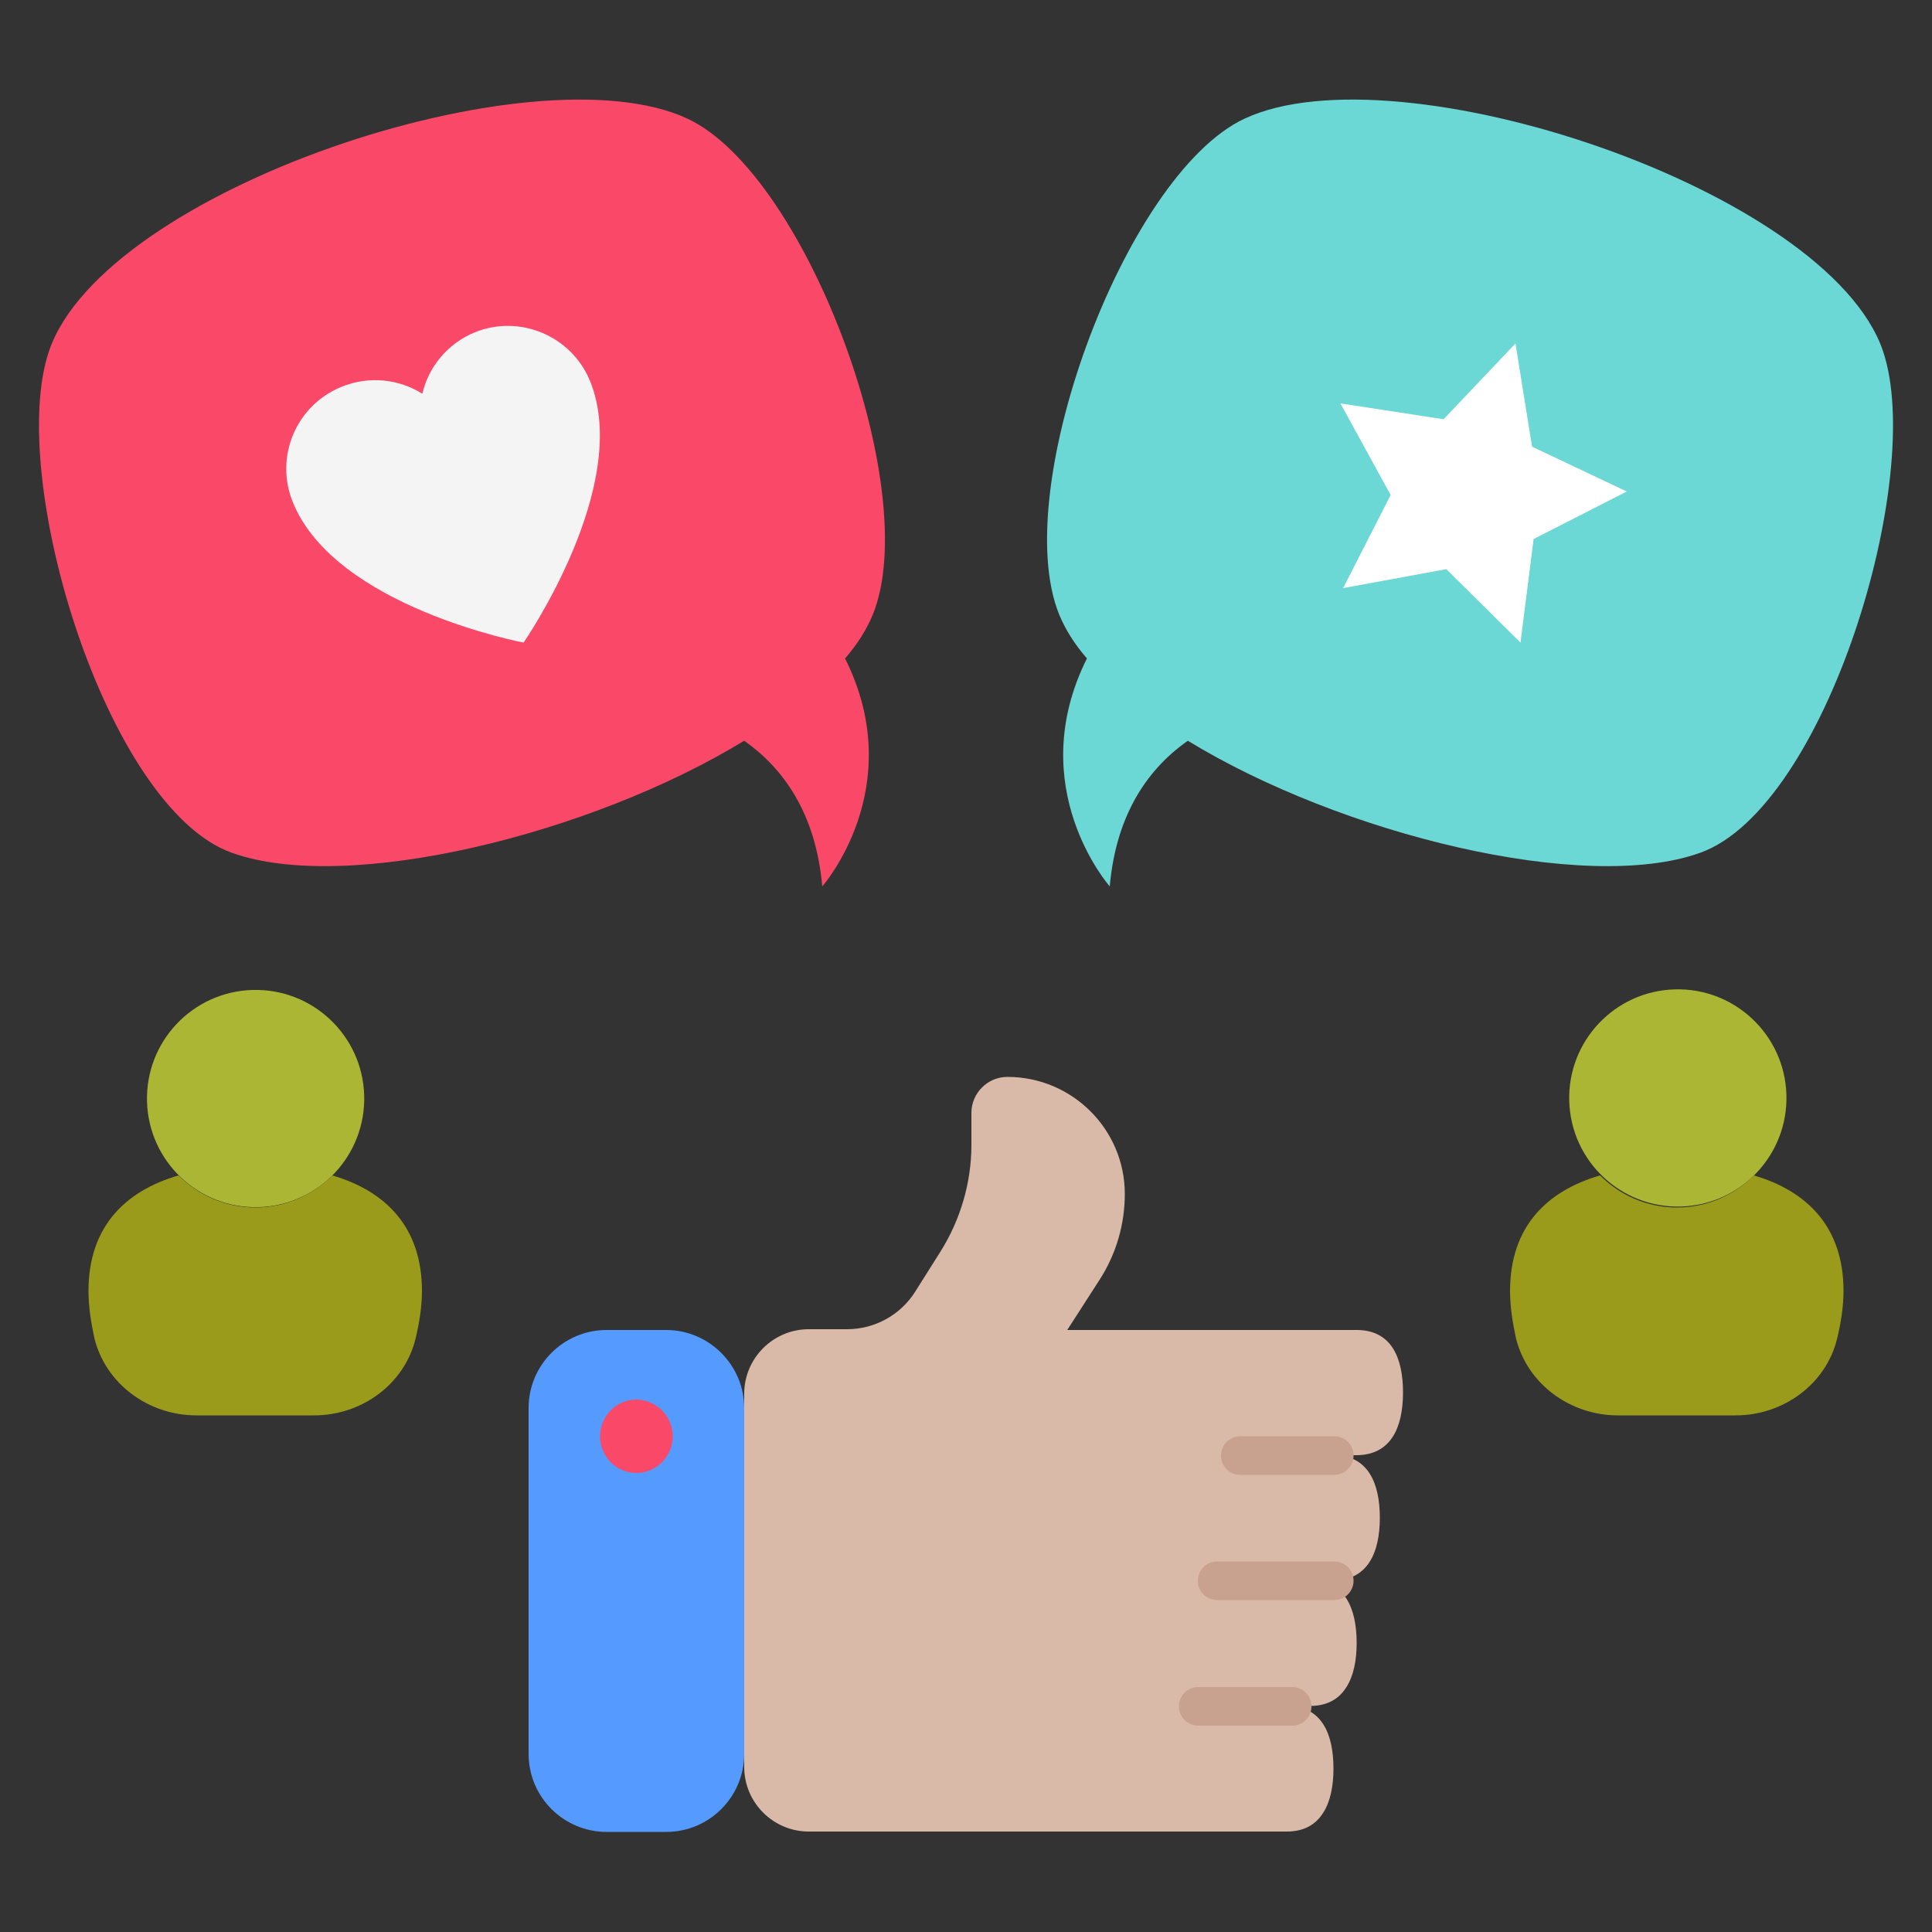 <svg id="Layer_1" enable-background="new 0 0 50 50" height="512" viewBox="0 0 50 50" width="512" xmlns="http://www.w3.org/2000/svg"><rect x="0" y="0" width="50" height="50" fill="#333333" stroke="none"/><g><g><ellipse cx="43.39" cy="28.42" fill="#abb734" rx="2.81" ry="2.81" transform="matrix(1 -.031 .031 1 -.849 1.34)"/></g><g><path d="m47.71 33.41c0 .38-.06.79-.16 1.21-.28 1.2-1.4 2.01-2.63 2.01h-3.05c-1.23 0-2.35-.81-2.64-2.01-.09-.42-.15-.82-.15-1.21 0-1.66.95-2.59 2.33-2.99.51.51 1.21.83 1.99.83s1.48-.32 1.99-.83c1.37.4 2.32 1.33 2.32 2.99z" fill="#9b9b1b"/></g><g><ellipse cx="6.6" cy="28.42" fill="#abb734" rx="2.81" ry="2.81" transform="matrix(1 -.031 .031 1 -.866 .215)"/></g><g><path d="m10.92 33.41c0 .38-.06.79-.16 1.21-.28 1.2-1.4 2.01-2.63 2.01h-3.05c-1.23 0-2.35-.81-2.64-2.01-.09-.42-.15-.82-.15-1.21 0-1.66.95-2.59 2.33-2.99.51.51 1.21.83 1.99.83s1.48-.32 1.99-.83c1.37.4 2.32 1.33 2.32 2.99z" fill="#9b9b1b"/></g><g><path d="m27.48 16.06c.16.34.38.67.65.98-1.67 3.34.59 5.9.59 5.9.17-1.93 1.04-3.08 2.02-3.77 3.98 2.43 10.28 3.97 13.26 2.9 3.25-1.16 5.84-9.73 4.73-12.99-1.42-4.16-12.53-7.87-16.52-6.01-3.13 1.46-6.21 9.88-4.73 12.99z" fill="#6cd8d5"/></g><g><path d="m22.52 16.06c-.16.34-.38.67-.65.98 1.67 3.34-.59 5.9-.59 5.9-.17-1.93-1.04-3.08-2.02-3.77-3.98 2.43-10.28 3.97-13.26 2.9-3.25-1.16-5.84-9.73-4.73-12.99 1.42-4.16 12.53-7.87 16.52-6.01 3.13 1.46 6.21 9.88 4.73 12.99z" fill="#fa4968"/></g><g><path d="m39.22 8.89.43 2.67 2.45 1.16-2.41 1.23-.34 2.68-1.92-1.9-2.67.49 1.23-2.41-1.3-2.37 2.67.41z" fill="#fff"/></g><g><path d="m15.27 9.86c1.1 2.7-1.72 6.77-1.72 6.77s-4.87-.92-5.97-3.63c-.48-1.17.08-2.51 1.26-2.99.71-.29 1.49-.2 2.09.18.16-.69.65-1.3 1.36-1.59 1.16-.47 2.5.09 2.98 1.26z" fill="#f4f4f4"/></g><g><path d="m27.62 34.42h7.49c.9 0 1.2.72 1.2 1.62 0 .45-.08.86-.27 1.15s-.49.47-.94.47h-.59c.9 0 1.2.73 1.2 1.62 0 .45-.08.86-.27 1.15s-.49.47-.94.47h-.59c.9 0 1.2.73 1.2 1.62 0 .45-.08.86-.27 1.15-.19.3-.49.48-.94.48h-.59c.9 0 1.2.73 1.2 1.62 0 .45-.08.86-.27 1.15-.19.3-.49.48-.94.48h-12.37c-.92 0-1.67-.75-1.67-1.67v-9.66c0-.92.75-1.67 1.67-1.67h.99c.72 0 1.39-.37 1.77-.98l.65-1.03c.52-.83.8-1.79.8-2.76v-.83c0-.51.42-.93.93-.93 1.68 0 3.04 1.36 3.04 3.03 0 .78-.22 1.54-.64 2.2z" fill="#d9baa8"/></g><g><path d="m34.53 38.17h-2.43c-.28 0-.5-.22-.5-.5s.22-.5.5-.5h2.43c.28 0 .5.22.5.5s-.23.5-.5.5z" fill="#c9a28f"/></g><g><path d="m34.53 41.41h-3.03c-.28 0-.5-.22-.5-.5s.22-.5.5-.5h3.03c.28 0 .5.22.5.5s-.23.5-.5.5z" fill="#c9a28f"/></g><g><path d="m17.24 34.42h-1.54c-1.12 0-2.02.91-2.02 2.02v8.95c0 1.12.91 2.02 2.02 2.02h1.54c1.12 0 2.02-.91 2.02-2.02v-8.95c0-1.11-.91-2.02-2.02-2.02z" fill="#559aff"/></g><g><path d="m17.41 37.17c0 .52-.42.95-.94.95s-.94-.42-.94-.95c0-.52.42-.95.94-.95.52.01.94.43.94.95z" fill="#fa4968"/></g><g><path d="m33.44 44.66h-2.43c-.28 0-.5-.22-.5-.5s.22-.5.5-.5h2.43c.28 0 .5.22.5.5s-.22.5-.5.5z" fill="#c9a28f"/></g></g></svg>